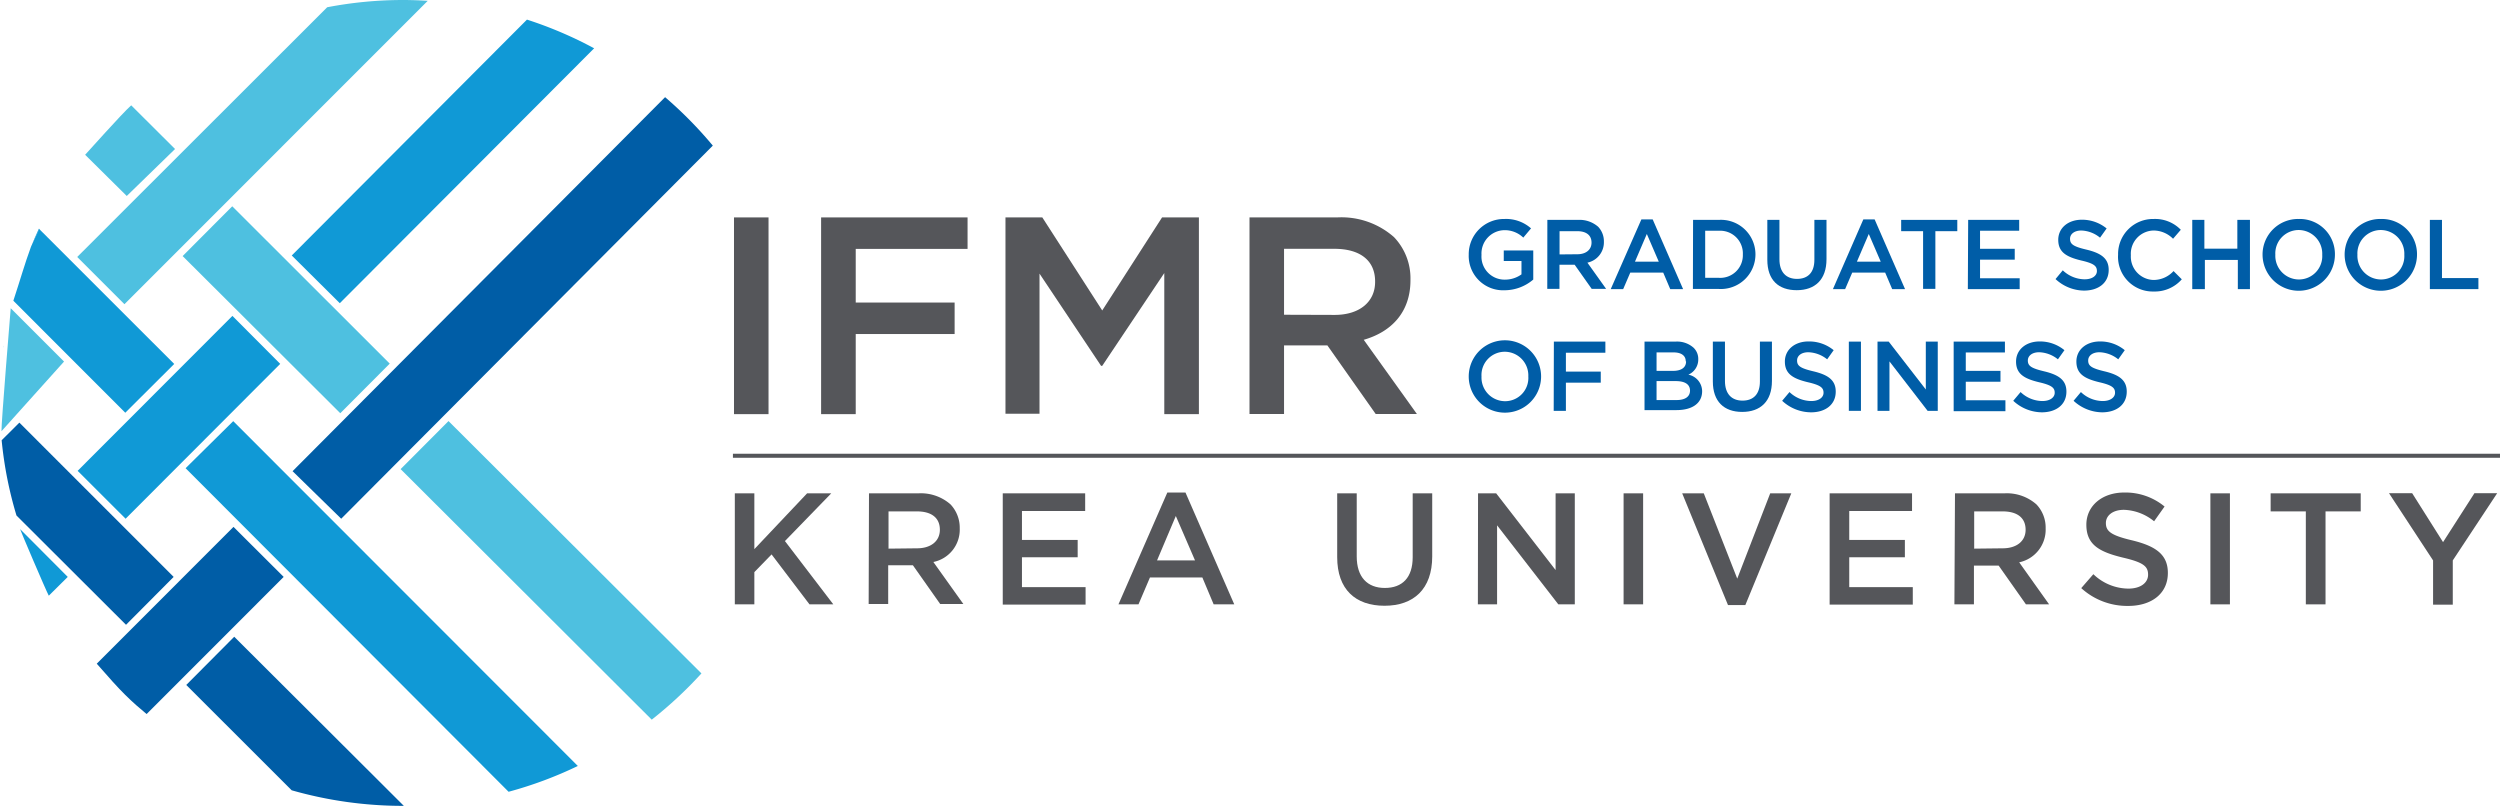 <svg xmlns="http://www.w3.org/2000/svg" viewBox="0 0 303.34 97.78"><defs><style>.cls-1{fill:#55565a;}.cls-2{fill:#005da7;}.cls-3,.cls-4{fill:none;}.cls-3{stroke:#54565a;stroke-miterlimit:10;stroke-width:0.49px;}.cls-5{fill:#4ec0e0;}.cls-6{fill:#1099d6;}.cls-7{fill:#005da6;}</style></defs><g id="Layer_2" data-name="Layer 2"><g id="Layer_1-2" data-name="Layer 1"><path class="cls-1" d="M89.06,26.38h4.19V50.25H89.06Z"></path><path class="cls-1" d="M99.63,26.38H117.4V30.2H103.83v6.51h12v3.82h-12v9.72h-4.2Z"></path><path class="cls-1" d="M122,26.38h4.47l7.27,11.29L141,26.38h4.47V50.25h-4.2V33.13l-7.53,11.26h-.14L126.13,33.2v17H122Z"></path><path class="cls-1" d="M151.61,26.38h10.64a9.64,9.64,0,0,1,6.89,2.39,7.22,7.22,0,0,1,2,5.15V34c0,3.93-2.36,6.28-5.67,7.23l6.45,9h-5l-5.86-8.32H155.8v8.32h-4.19Zm10.33,11.83c3,0,4.91-1.57,4.91-4v-.07c0-2.55-1.84-3.95-4.94-3.95H155.8v8Z"></path><path class="cls-2" d="M178.21,30.91v0a4.28,4.28,0,0,1,4.33-4.34,4.57,4.57,0,0,1,3.23,1.14l-.94,1.12a3.25,3.25,0,0,0-2.35-.9,2.83,2.83,0,0,0-2.72,3v0a2.8,2.8,0,0,0,2.85,3,3.41,3.41,0,0,0,2-.64V31.67h-2.15V30.39h3.58v3.53a5.4,5.4,0,0,1-3.5,1.3A4.17,4.17,0,0,1,178.21,30.91Z"></path><path class="cls-2" d="M187.75,26.68h3.74a3.43,3.43,0,0,1,2.43.84,2.56,2.56,0,0,1,.69,1.81v0a2.52,2.52,0,0,1-2,2.54l2.27,3.18h-1.75l-2.07-2.93h-1.84v2.93h-1.48Zm3.64,4.17c1.05,0,1.72-.56,1.72-1.41v0c0-.9-.64-1.39-1.74-1.39h-2.14v2.82Z"></path><path class="cls-2" d="M199.16,26.62h1.37l3.69,8.46h-1.56l-.85-2h-4l-.86,2h-1.51Zm2.11,5.13-1.45-3.36-1.44,3.36Z"></path><path class="cls-2" d="M205.43,26.68h3.13A4.19,4.19,0,0,1,213,30.86v0a4.2,4.2,0,0,1-4.46,4.2h-3.13ZM206.9,28v5.71h1.66a2.74,2.74,0,0,0,2.91-2.83v0A2.75,2.75,0,0,0,208.56,28Z"></path><path class="cls-2" d="M214.44,31.52V26.68h1.47v4.78c0,1.56.81,2.38,2.13,2.38s2.11-.77,2.11-2.32V26.68h1.47v4.77c0,2.5-1.41,3.76-3.61,3.76S214.44,34,214.44,31.52Z"></path><path class="cls-2" d="M226.09,26.62h1.37l3.69,8.46h-1.56l-.85-2h-4l-.86,2H222.4Zm2.11,5.13-1.45-3.36-1.44,3.36Z"></path><path class="cls-2" d="M233.34,28.05h-2.66V26.68h6.81v1.37h-2.66v7h-1.49Z"></path><path class="cls-2" d="M238.81,26.68H245V28h-4.75v2.19h4.21v1.32h-4.21v2.25h4.81v1.32h-6.29Z"></path><path class="cls-2" d="M249.41,33.86l.88-1.06a3.88,3.88,0,0,0,2.65,1.09c.92,0,1.49-.43,1.49-1v0c0-.6-.33-.92-1.89-1.28-1.79-.43-2.8-1-2.8-2.51v0c0-1.44,1.2-2.44,2.87-2.44a4.71,4.71,0,0,1,3,1.06l-.8,1.12a3.76,3.76,0,0,0-2.27-.87c-.87,0-1.37.45-1.37,1v0c0,.65.38.94,2,1.32,1.78.43,2.69,1.07,2.69,2.46v0c0,1.57-1.24,2.51-3,2.51A5.15,5.15,0,0,1,249.41,33.86Z"></path><path class="cls-2" d="M257,30.91v0a4.25,4.25,0,0,1,4.33-4.34,4.34,4.34,0,0,1,3.28,1.31l-.94,1.09a3.35,3.35,0,0,0-2.35-1,2.82,2.82,0,0,0-2.77,3v0a2.83,2.83,0,0,0,2.77,3,3.29,3.29,0,0,0,2.41-1.08l1,1a4.35,4.35,0,0,1-3.41,1.48A4.21,4.21,0,0,1,257,30.91Z"></path><path class="cls-2" d="M266,26.68h1.47v3.49h4V26.68H273v8.4h-1.47V31.54h-4v3.54H266Z"></path><path class="cls-2" d="M274.53,30.91v0a4.31,4.31,0,0,1,4.41-4.34,4.26,4.26,0,0,1,4.37,4.32v0a4.39,4.39,0,0,1-8.78,0Zm7.24,0v0a2.87,2.87,0,0,0-2.86-3,2.84,2.84,0,0,0-2.83,3v0a2.87,2.87,0,0,0,2.86,3A2.83,2.83,0,0,0,281.77,30.91Z"></path><path class="cls-2" d="M284.49,30.91v0a4.31,4.31,0,0,1,4.41-4.34,4.26,4.26,0,0,1,4.37,4.32v0a4.39,4.39,0,0,1-8.78,0Zm7.24,0v0a2.87,2.87,0,0,0-2.86-3,2.84,2.84,0,0,0-2.83,3v0a2.87,2.87,0,0,0,2.86,3A2.83,2.83,0,0,0,291.73,30.91Z"></path><path class="cls-2" d="M294.83,26.68h1.47v7.06h4.42v1.34h-5.89Z"></path><path class="cls-2" d="M178.21,45.68v0a4.39,4.39,0,0,1,8.78,0v0a4.39,4.39,0,0,1-8.78,0Zm7.23,0v0a2.87,2.87,0,0,0-2.85-3,2.83,2.83,0,0,0-2.83,3v0a2.87,2.87,0,0,0,2.85,3A2.82,2.82,0,0,0,185.44,45.68Z"></path><path class="cls-2" d="M188.54,41.45h6.25V42.8H190v2.29h4.23v1.34H190v3.42h-1.48Z"></path><path class="cls-2" d="M199.54,41.45h3.76a3,3,0,0,1,2.2.75,1.88,1.88,0,0,1,.56,1.39v0a2,2,0,0,1-1.2,1.87,2.07,2.07,0,0,1,1.67,2v0c0,1.5-1.24,2.3-3.11,2.3h-3.88Zm5,2.38c0-.66-.52-1.07-1.47-1.07H201V45h2c.95,0,1.58-.37,1.58-1.14Zm-1.26,2.41H201v2.3h2.44c1,0,1.62-.39,1.62-1.15v0C205.05,46.66,204.49,46.24,203.32,46.24Z"></path><path class="cls-2" d="M207.83,46.29V41.45h1.47v4.78c0,1.56.81,2.38,2.13,2.38s2.11-.78,2.11-2.32V41.45H215v4.77c0,2.5-1.41,3.76-3.61,3.76S207.83,48.72,207.83,46.29Z"></path><path class="cls-2" d="M216.24,48.63l.89-1.06a3.86,3.86,0,0,0,2.65,1.09c.91,0,1.48-.43,1.48-1v0c0-.6-.33-.92-1.89-1.28-1.79-.43-2.8-1-2.8-2.51v0c0-1.44,1.2-2.44,2.87-2.44a4.69,4.69,0,0,1,3.05,1.06l-.79,1.11a3.84,3.84,0,0,0-2.28-.86c-.87,0-1.37.44-1.37,1v0c0,.65.38.94,2,1.32,1.78.43,2.69,1.07,2.69,2.46v0c0,1.57-1.24,2.51-3,2.51A5.17,5.17,0,0,1,216.24,48.63Z"></path><path class="cls-2" d="M224.33,41.45h1.47v8.4h-1.47Z"></path><path class="cls-2" d="M227.81,41.45h1.36l4.5,5.81V41.45h1.45v8.4h-1.23l-4.63-6v6h-1.45Z"></path><path class="cls-2" d="M237.05,41.45h6.22v1.32h-4.75V45h4.21v1.32h-4.21v2.25h4.81v1.32h-6.28Z"></path><path class="cls-2" d="M244.28,48.63l.89-1.06a3.86,3.86,0,0,0,2.65,1.09c.91,0,1.49-.43,1.49-1v0c0-.6-.34-.92-1.9-1.28-1.78-.43-2.79-1-2.79-2.51v0c0-1.44,1.2-2.44,2.87-2.44a4.66,4.66,0,0,1,3,1.06l-.79,1.11a3.82,3.82,0,0,0-2.28-.86c-.86,0-1.37.44-1.37,1v0c0,.65.39.94,2,1.32,1.77.43,2.68,1.07,2.68,2.46v0c0,1.57-1.23,2.51-3,2.51A5.17,5.17,0,0,1,244.28,48.63Z"></path><path class="cls-2" d="M251.6,48.63l.89-1.06a3.86,3.86,0,0,0,2.65,1.09c.91,0,1.49-.43,1.49-1v0c0-.6-.34-.92-1.9-1.28-1.78-.43-2.79-1-2.79-2.51v0c0-1.44,1.2-2.44,2.87-2.44a4.66,4.66,0,0,1,3,1.06l-.79,1.11a3.84,3.84,0,0,0-2.28-.86c-.86,0-1.37.44-1.37,1v0c0,.65.39.94,2,1.32,1.77.43,2.68,1.07,2.68,2.46v0c0,1.57-1.23,2.51-3,2.51A5.18,5.18,0,0,1,251.6,48.63Z"></path><line class="cls-3" x1="88.93" y1="55.3" x2="303.34" y2="55.3"></line><path class="cls-1" d="M89.16,59.86h2.37v6.77l6.4-6.77h2.93l-5.62,5.79,5.87,7.68H98.22l-4.6-6.06-2.09,2.15v3.91H89.16Z"></path><path class="cls-1" d="M105.44,59.86h6a5.44,5.44,0,0,1,3.89,1.34,4.12,4.12,0,0,1,1.12,2.91v0a4,4,0,0,1-3.2,4.08l3.64,5.1h-2.81l-3.31-4.7h-3v4.7h-2.37Zm5.83,6.67c1.69,0,2.77-.88,2.77-2.25v0c0-1.44-1-2.23-2.79-2.23h-3.44v4.52Z"></path><path class="cls-1" d="M121.67,59.86h10V62H124v3.51h6.76v2.11H124v3.62h7.72v2.12H121.67Z"></path><path class="cls-1" d="M141.64,59.76h2.2l5.92,13.57h-2.5l-1.37-3.26h-6.36l-1.39,3.26h-2.43ZM145,68l-2.33-5.39L140.39,68Z"></path><path class="cls-1" d="M162.25,67.61V59.86h2.37v7.66c0,2.5,1.29,3.82,3.41,3.82s3.38-1.25,3.38-3.73V59.86h2.37V67.5c0,4-2.27,6-5.79,6S162.25,71.52,162.25,67.61Z"></path><path class="cls-1" d="M179.34,59.86h2.2l7.21,9.31V59.86h2.33V73.33h-2l-7.43-9.59v9.59h-2.33Z"></path><path class="cls-1" d="M197,59.86h2.37V73.33H197Z"></path><path class="cls-1" d="M204.11,59.86h2.62l4.06,10.35,4-10.35h2.56l-5.58,13.56h-2.1Z"></path><path class="cls-1" d="M222,59.86h10V62h-7.62v3.51h6.75v2.11h-6.75v3.62h7.71v2.12H222Z"></path><path class="cls-1" d="M237.21,59.86h6a5.43,5.43,0,0,1,3.88,1.34,4.07,4.07,0,0,1,1.12,2.91v0A4.05,4.05,0,0,1,245,68.23l3.63,5.1h-2.81l-3.31-4.7h-3v4.7h-2.37ZM243,66.53c1.7,0,2.78-.88,2.78-2.25v0c0-1.44-1-2.23-2.79-2.23h-3.45v4.52Z"></path><path class="cls-1" d="M252.53,71.36,254,69.67a6.2,6.2,0,0,0,4.25,1.75c1.46,0,2.39-.69,2.39-1.69v0c0-1-.54-1.48-3-2.06-2.87-.69-4.49-1.54-4.49-4v0c0-2.31,1.93-3.91,4.6-3.91a7.47,7.47,0,0,1,4.89,1.7l-1.27,1.79a6.1,6.1,0,0,0-3.66-1.39c-1.38,0-2.19.71-2.19,1.6v0c0,1,.61,1.5,3.21,2.11,2.85.7,4.31,1.72,4.31,3.95v0c0,2.52-2,4-4.81,4A8.28,8.28,0,0,1,252.53,71.36Z"></path><path class="cls-1" d="M268.2,59.86h2.37V73.33H268.2Z"></path><path class="cls-1" d="M279.78,62.05h-4.27V59.86h10.93v2.19h-4.27V73.33h-2.39Z"></path><path class="cls-1" d="M295.22,68l-5.35-8.16h2.81l3.75,5.94,3.81-5.94H303L297.61,68v5.37h-2.39Z"></path><path class="cls-4" d="M54.42,51.09,85.11,81.71a48.89,48.89,0,0,0,1.38-64L41.4,62.94l-5.9-5.77L80.7,11.79a50.06,50.06,0,0,0-8.61-5.93L41.23,36.79,35.4,31,63.94,2.38A48.88,48.88,0,0,0,51.9.1L15.1,36.91,9.37,31.18,39.67.88a48.65,48.65,0,0,0-23.75,11.9l5.32,5.3-5.86,5.76-5.05-5a48.5,48.5,0,0,0-5.57,9L21.14,44.16,15.2,50.08,1.62,36.49C2.42,34.07,3,32,3.79,29.94A48.44,48.44,0,0,0,.85,39.69l1.37-1.37,5.55,5.55L.18,52.32c0-.77-.14-1.66-.18-2.5A48.49,48.49,0,0,0,2.44,64.2L8.22,70l-2.3,2.31a49.09,49.09,0,0,0,9.28,12c-.95-.94-2-2.07-3.46-3.79l16.59-16.6L34.42,70,17.79,86.64a48.82,48.82,0,0,0,17.6,9.25L22.6,83.11l5.82-5.85L49,97.78a48.81,48.81,0,0,0,12.76-1.71L22.52,56.81,28.3,51.1,70.11,92.94a49.15,49.15,0,0,0,9-5.62L48.61,56.92Z"></path><path class="cls-5" d="M.44,42.2c0-.1,0-.19,0-.28C.47,42,.46,42.1.44,42.2Z"></path><path class="cls-5" d="M.85,39.69l0,.18,0-.18Z"></path><path class="cls-6" d="M4.72,27.75c-.35.72-.65,1.45-.93,2.19.3-.73.63-1.45,1-2.15Z"></path><path class="cls-5" d="M15.1,36.91,51.9.1c-1-.06-2-.1-3-.1a48.89,48.89,0,0,0-9.2.88L9.37,31.18Z"></path><path class="cls-5" d="M.18,52.32l7.59-8.45L1.3,37.4S.13,51.55.18,52.32Z"></path><path class="cls-6" d="M41.23,36.79,72.09,5.86a48.61,48.61,0,0,0-8.15-3.48L35.4,31Z"></path><polygon class="cls-6" points="9.42 57.13 15.24 62.94 34 44.15 28.2 38.33 9.42 57.13"></polygon><path class="cls-6" d="M2.44,64.2c0,.09,3.1,7.37,3.48,8.08L8.22,70Z"></path><path class="cls-7" d="M41.4,62.94,86.49,17.67a49.47,49.47,0,0,0-5.79-5.88L35.5,57.17Z"></path><path class="cls-7" d="M28.33,63.93,11.74,80.53c1.5,1.72,2.51,2.85,3.46,3.79s1.7,1.58,2.59,2.32L34.42,70Z"></path><path class="cls-5" d="M21.24,18.08l-5.32-5.3c-1.13,1-5.44,5.86-5.59,6l5.05,5Z"></path><path class="cls-5" d="M85.11,81.71,54.42,51.09l-5.81,5.83,30.47,30.4A50.08,50.08,0,0,0,85.11,81.71Z"></path><path class="cls-6" d="M15.2,50.08l5.94-5.92L4.76,27.79c-.34.7-.67,1.42-1,2.15C3,32,2.42,34.07,1.62,36.49Z"></path><path class="cls-6" d="M22.52,56.81,61.71,96.07a48.29,48.29,0,0,0,8.4-3.13L28.3,51.1Z"></path><path class="cls-7" d="M.2,53.42A47.43,47.43,0,0,0,2,62.55L15.29,75.81,21.07,70,2.35,51.28Z"></path><path class="cls-7" d="M22.6,83.11,35.39,95.89a49.1,49.1,0,0,0,13.48,1.89H49L28.42,77.26Z"></path><polygon class="cls-5" points="47.29 44.12 28.18 25.03 22.16 31.07 41.29 50.14 47.29 44.12"></polygon></g></g></svg>